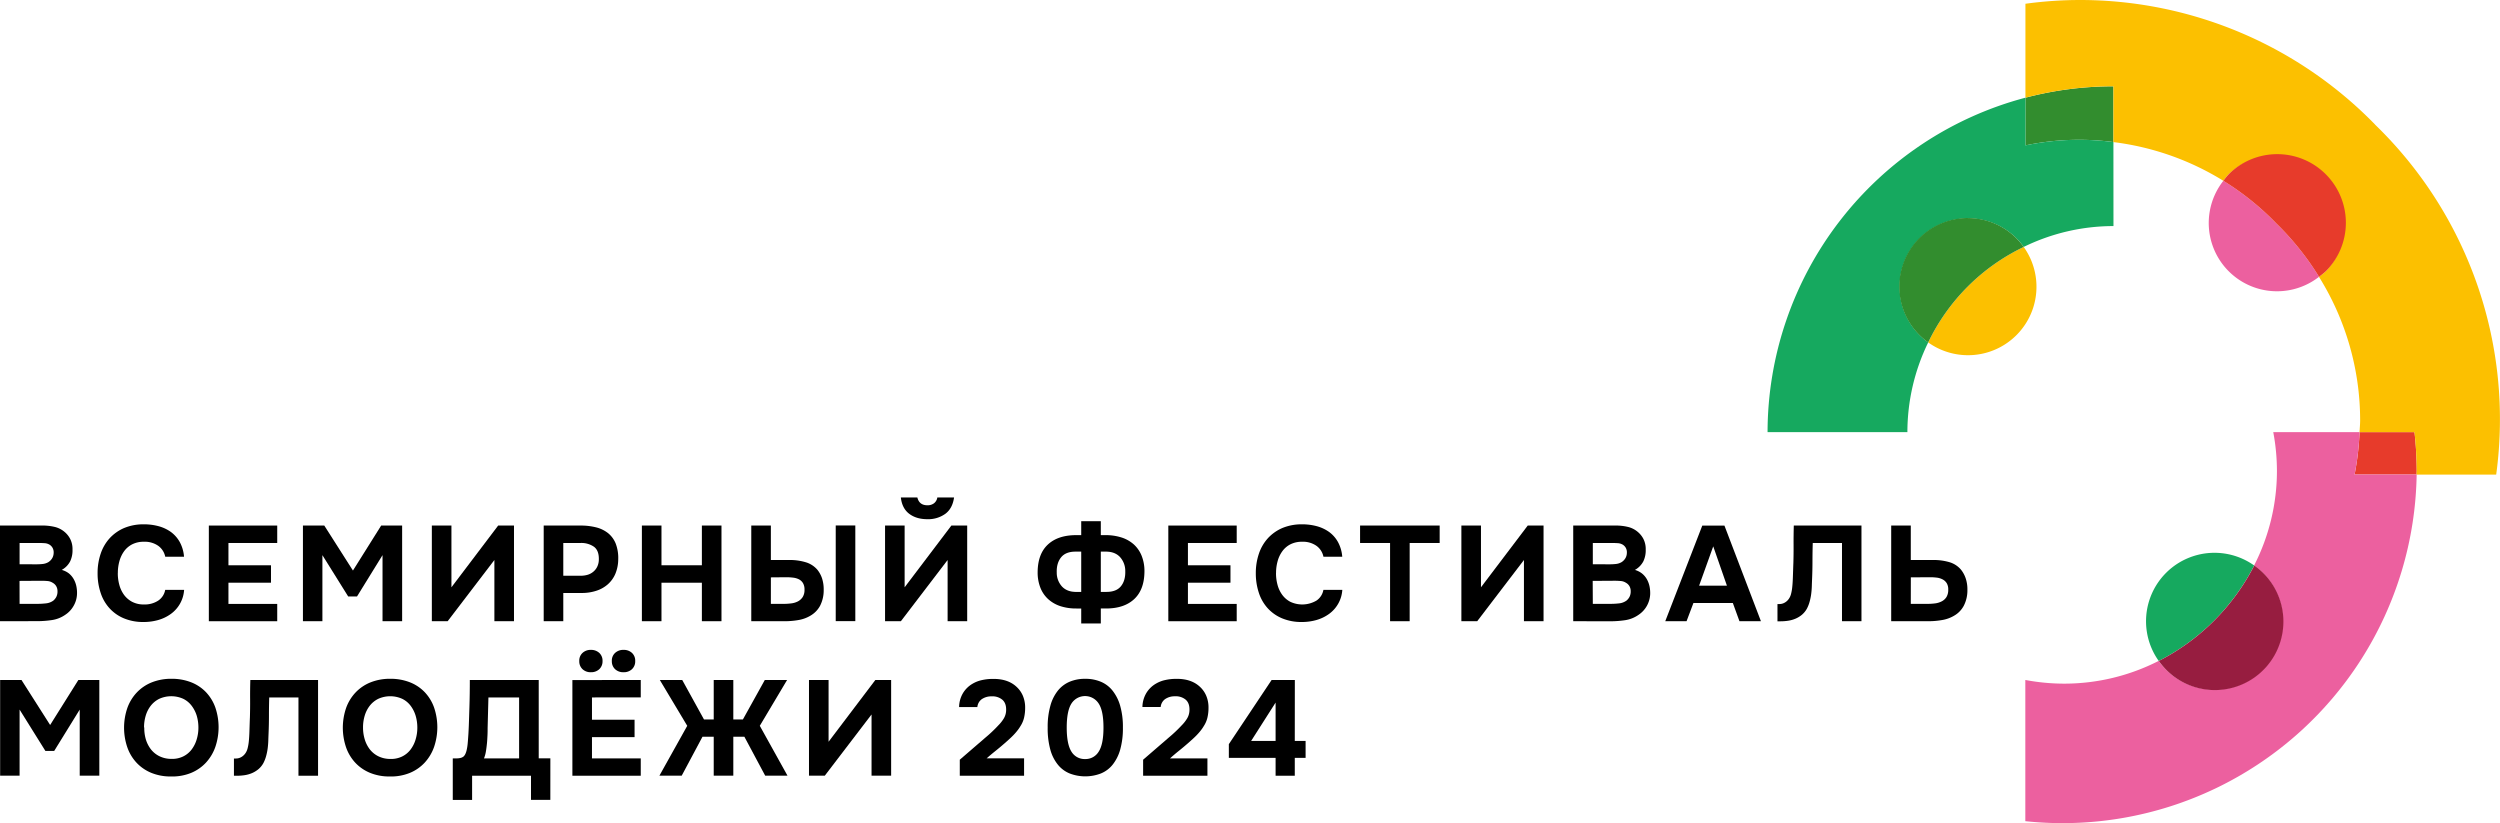 <?xml version="1.0" encoding="UTF-8"?> <svg xmlns="http://www.w3.org/2000/svg" viewBox="0 0 1643.6 541.39"> <defs> <style>.cls-1{fill:#328d2e;}.cls-2{fill:#e73b2b;}.cls-3{fill:#ec609f;}.cls-4{fill:#16a95f;}.cls-5{fill:#971d40;}.cls-6{fill:#fcc000;}</style> </defs> <g id="Layer_2" data-name="Layer 2"> <g id="Layer_1-2" data-name="Layer 1"> <path class="cls-1" d="M1331.59,64.23V95.59a170.76,170.76,0,0,1,57.85-2.18V56.75a226.75,226.75,0,0,0-57.85,7.48"></path> <path class="cls-2" d="M1587.4,284.11h-36.11A184.55,184.55,0,0,1,1548,312h40.79c0-.76.06-1.5.06-2.25a233.68,233.68,0,0,0-1.47-25.66"></path> <path class="cls-3" d="M1548,312a184.25,184.25,0,0,0,3.27-27.91h-56.74a139.16,139.16,0,0,1,2.42,25.66,136.63,136.63,0,0,1-15,62,45,45,0,1,1-62.76,62.76,136.62,136.62,0,0,1-62,14.95,139,139,0,0,1-25.66-2.42v92.84A232.82,232.82,0,0,0,1588.81,312Z"></path> <path class="cls-4" d="M1482,371.78a45,45,0,0,0-62.76,62.76A144.17,144.17,0,0,0,1482,371.78"></path> <path class="cls-5" d="M1456.06,453.69a45.06,45.06,0,0,0,26-81.92,144.21,144.21,0,0,1-62.77,62.77,45,45,0,0,0,36.8,19.15"></path> <path class="cls-6" d="M1561.58,82A270.94,270.94,0,0,0,1367.26,0a267.81,267.81,0,0,0-35.66,2.47V64.23a226.54,226.54,0,0,1,57.83-7.49V93.42a179.05,179.05,0,0,1,72.3,25.44,41.74,41.74,0,0,1,3.52-4.29A45.11,45.11,0,0,1,1529,178.36a39.92,39.92,0,0,1-4.43,3.61,178.36,178.36,0,0,1,27.08,94.37c0,2.61-.27,5.17-.4,7.77h36.11a231.05,231.05,0,0,1,1.47,25.65c0,.76-.06,1.51-.06,2.25h52.33a269.58,269.58,0,0,0-79.56-230"></path> <path class="cls-3" d="M1461.73,118.86a44.88,44.88,0,0,0,62.9,63.12,181.86,181.86,0,0,0-28-35,181,181,0,0,0-34.9-28.13"></path> <path class="cls-2" d="M1529.05,114.56a45.12,45.12,0,0,0-63.81,0,44.76,44.76,0,0,0-3.52,4.31,179.65,179.65,0,0,1,34.9,28.11,181.85,181.85,0,0,1,28,35,51.76,51.76,0,0,0,4.43-3.61,45.12,45.12,0,0,0,0-63.81"></path> <path class="cls-4" d="M1389.44,93.41a171,171,0,0,0-57.85,2.17V64.23a227.8,227.8,0,0,0-169.52,219.88H1254a134.54,134.54,0,0,1,13.69-59,45,45,0,1,1,62.79-62.78,134.34,134.34,0,0,1,59-13.7Z"></path> <path class="cls-6" d="M1267.68,225.13a45,45,0,0,0,62.78-62.78,133.43,133.43,0,0,0-62.78,62.78"></path> <path class="cls-1" d="M1293.77,143.32a45.05,45.05,0,0,0-26.1,81.82,133.51,133.51,0,0,1,62.79-62.78,45,45,0,0,0-36.69-19"></path> <path d="M0,408.41v-62.9H27.9a34.35,34.35,0,0,1,8,.89,15.59,15.59,0,0,1,6.44,3.21,14.87,14.87,0,0,1,3.78,4.66,14.54,14.54,0,0,1,1.55,7A16.76,16.76,0,0,1,46.15,369a13.63,13.63,0,0,1-5.56,5.68A13.46,13.46,0,0,1,45.31,377a13.33,13.33,0,0,1,3.14,3.74,16.14,16.14,0,0,1,1.74,4.61,21,21,0,0,1,.44,5.16,16.69,16.69,0,0,1-2.27,7.86,16.94,16.94,0,0,1-5.46,5.82,20.54,20.54,0,0,1-8.79,3.47,65.35,65.35,0,0,1-9.5.71ZM24.25,371a36.62,36.62,0,0,0,3.91-.23,9.21,9.21,0,0,0,3.64-1.2,7.81,7.81,0,0,0,2.4-2.39,7,7,0,0,0,1.07-3.56,6.12,6.12,0,0,0-.72-3.46,5.84,5.84,0,0,0-1.95-2.05,7.12,7.12,0,0,0-3.28-1c-1.25-.09-2.53-.13-3.82-.13H12.88v14ZM12.88,397H24.61a50.86,50.86,0,0,0,5.47-.31A10,10,0,0,0,35,394.91a8.05,8.05,0,0,0,2-2.45,7.66,7.66,0,0,0,.8-3.69,6.43,6.43,0,0,0-.89-3.46,5.94,5.94,0,0,0-2.22-2.13A7.45,7.45,0,0,0,31.32,382c-1.28-.11-2.59-.18-4-.18l-14.48.09Z"></path> <path d="M77.45,376.78a28.33,28.33,0,0,0,1,7.73,19.8,19.8,0,0,0,3.1,6.58,15.76,15.76,0,0,0,5.33,4.57,16.2,16.2,0,0,0,7.78,1.74,16.18,16.18,0,0,0,9.37-2.54,10.75,10.75,0,0,0,4.58-7.07h12.43a21.15,21.15,0,0,1-8.7,15.82,26.54,26.54,0,0,1-8.26,4,34.88,34.88,0,0,1-9.6,1.32,32.72,32.72,0,0,1-13-2.4,26.52,26.52,0,0,1-9.5-6.66,27.71,27.71,0,0,1-5.82-10.13,40,40,0,0,1-2-12.88,39.29,39.29,0,0,1,2-12.74,28.48,28.48,0,0,1,5.9-10.22,27.79,27.79,0,0,1,9.55-6.76,32.87,32.87,0,0,1,13-2.43,36.69,36.69,0,0,1,9.67,1.24,25.18,25.18,0,0,1,8.1,3.81,20.73,20.73,0,0,1,5.81,6.63,24,24,0,0,1,2.8,9.65H108.64a11.68,11.68,0,0,0-4.63-7.21,15.33,15.33,0,0,0-9.32-2.66,16.55,16.55,0,0,0-7.78,1.69,15,15,0,0,0-5.33,4.57,20.19,20.19,0,0,0-3.1,6.62,28.36,28.36,0,0,0-1,7.72"></path> <polygon points="182.26 345.52 182.26 356.98 150.19 356.98 150.19 371.64 178.16 371.64 178.16 383.09 150.19 383.09 150.19 397.04 182.26 397.04 182.26 408.42 137.3 408.42 137.3 345.52 182.26 345.52"></polygon> <polygon points="213.2 345.52 232.04 375.1 250.6 345.52 264.38 345.52 264.38 408.42 251.49 408.42 251.49 364.97 234.71 392.15 228.92 392.15 211.96 364.97 211.96 408.42 199.16 408.42 199.16 345.52 213.2 345.52"></polygon> <polygon points="296.79 386.11 327.52 345.51 337.92 345.51 337.92 408.41 325.03 408.41 325.03 368.17 294.31 408.41 283.91 408.41 283.91 345.51 296.79 345.51 296.79 386.11"></polygon> <path d="M381.61,345.52a41,41,0,0,1,10.31,1.19,20.81,20.81,0,0,1,7.87,3.82,17,17,0,0,1,5,6.84,26.42,26.42,0,0,1,1.66,10.35,25.31,25.31,0,0,1-1.87,9.47,19.27,19.27,0,0,1-4.94,6.93,21.21,21.21,0,0,1-7.55,4.26,30.2,30.2,0,0,1-9.55,1.47H370.33v18.56H357.45V345.52Zm.18,33a16.2,16.2,0,0,0,4.53-.63,10.47,10.47,0,0,0,3.73-2,9.74,9.74,0,0,0,2.58-3.29A11,11,0,0,0,393.7,368q.17-6-3.19-8.53a14.49,14.49,0,0,0-8.8-2.49H370.33v21.51Z"></path> <polygon points="434.88 371.63 461.44 371.63 461.44 345.51 474.33 345.51 474.33 408.41 461.44 408.41 461.44 383.1 434.88 383.1 434.88 408.41 422 408.41 422 345.51 434.88 345.51 434.88 371.63"></polygon> <path d="M493.92,408.41v-62.9H506.8v22.66h12.08a35.94,35.94,0,0,1,10.92,1.5,16.14,16.14,0,0,1,7.56,4.89,18.34,18.34,0,0,1,3.06,5.6,23.46,23.46,0,0,1,1.11,7.64,22.23,22.23,0,0,1-2.39,10.48,16.67,16.67,0,0,1-6.31,6.48,22.51,22.51,0,0,1-7.73,2.85,51.45,51.45,0,0,1-9.42.8ZM506.8,397h8.52a36.92,36.92,0,0,0,4.94-.32,12.65,12.65,0,0,0,4.35-1.32,8.41,8.41,0,0,0,3.11-2.84,8.71,8.71,0,0,0,1.19-4.85,8.09,8.09,0,0,0-1-4.31,6.83,6.83,0,0,0-2.66-2.49,11.29,11.29,0,0,0-3.83-1.1,36.31,36.31,0,0,0-4.48-.27l-10.13.09Zm42.64-51.53h12.88v62.9H549.44Z"></path> <path d="M594.74,386.11l30.74-40.6h10.39v62.9H623V368.17l-30.72,40.24H581.87v-62.9h12.87Zm14.93-44.77c-4.8,0-8.78-1.18-11.91-3.55s-5-6-5.5-10.75H603.1c.83,3.43,3,5.15,6.65,5.15a6.88,6.88,0,0,0,4.32-1.33,5.93,5.93,0,0,0,2.17-3.82h11c-.67,4.8-2.57,8.39-5.73,10.75a19.28,19.28,0,0,1-11.86,3.55"></path> <path d="M710.84,351.82v-9.15h12.88v9.15h3.2a33.82,33.82,0,0,1,10.43,1.55,22.27,22.27,0,0,1,8.09,4.58,20.33,20.33,0,0,1,5.15,7.52,27.08,27.08,0,0,1,1.82,10.25q-.09,11.89-6.67,18.08t-18.38,6.25h-3.64v9.86H710.84v-9.86h-3.21a33.42,33.42,0,0,1-10.47-1.54,22.21,22.21,0,0,1-8-4.58,19.91,19.91,0,0,1-5.15-7.5,27.21,27.21,0,0,1-1.82-10.26q.08-11.91,6.65-18.09t18.4-6.26Zm0,37.32V362.66h-3.73q-6.5,0-9.52,3.78c-2,2.51-3,5.84-2.84,10a13.44,13.44,0,0,0,3.52,9.24c2.22,2.3,5.28,3.47,9.19,3.47Zm12.88-26.48v26.48h3.73q6.48,0,9.51-3.74t2.84-9.95a13.62,13.62,0,0,0-3.51-9.28c-2.23-2.34-5.28-3.51-9.21-3.51Z"></path> <polygon points="813.06 345.52 813.06 356.98 780.99 356.98 780.99 371.64 808.96 371.64 808.96 383.09 780.99 383.09 780.99 397.04 813.06 397.04 813.06 408.42 768.1 408.42 768.1 345.52 813.06 345.52"></polygon> <path d="M838.9,376.78a28.72,28.72,0,0,0,1,7.73,19.62,19.62,0,0,0,3.11,6.58,15.64,15.64,0,0,0,5.32,4.57,18.42,18.42,0,0,0,17.15-.8,10.71,10.71,0,0,0,4.58-7.07h12.43a21.15,21.15,0,0,1-8.7,15.82,26.54,26.54,0,0,1-8.26,4,34.81,34.81,0,0,1-9.59,1.32,32.77,32.77,0,0,1-13-2.4,26.64,26.64,0,0,1-9.51-6.66,27.83,27.83,0,0,1-5.81-10.13,40.28,40.28,0,0,1-2-12.88,39.56,39.56,0,0,1,2-12.74,28.63,28.63,0,0,1,5.9-10.22,27.89,27.89,0,0,1,9.55-6.76,32.87,32.87,0,0,1,13-2.43,36.69,36.69,0,0,1,9.67,1.24,25.18,25.18,0,0,1,8.1,3.81,20.38,20.38,0,0,1,5.81,6.63,24,24,0,0,1,2.8,9.65H870.09a11.64,11.64,0,0,0-4.63-7.21,15.33,15.33,0,0,0-9.32-2.66,16.58,16.58,0,0,0-7.78,1.69,14.91,14.91,0,0,0-5.32,4.57,20,20,0,0,0-3.11,6.62,28.75,28.75,0,0,0-1,7.72"></path> <polygon points="894.17 356.98 894.17 345.51 946.49 345.51 946.49 356.98 926.77 356.98 926.77 408.41 913.89 408.41 913.89 356.98 894.17 356.98"></polygon> <polygon points="973.65 386.11 1004.4 345.51 1014.79 345.51 1014.79 408.41 1001.9 408.41 1001.9 368.17 971.18 408.41 960.77 408.41 960.77 345.51 973.65 345.51 973.65 386.11"></polygon> <path d="M1034.3,408.41v-62.9h27.89a34.29,34.29,0,0,1,8,.89,15.46,15.46,0,0,1,6.44,3.21,15,15,0,0,1,3.79,4.66,14.66,14.66,0,0,1,1.54,7,16.88,16.88,0,0,1-1.54,7.74,13.81,13.81,0,0,1-5.56,5.68,13.5,13.5,0,0,1,4.71,2.39,13.36,13.36,0,0,1,3.15,3.74,16.42,16.42,0,0,1,1.73,4.61,21.47,21.47,0,0,1,.45,5.16,17.2,17.2,0,0,1-7.73,13.68,20.58,20.58,0,0,1-8.8,3.47,65,65,0,0,1-9.5.71ZM1058.55,371a36.43,36.43,0,0,0,3.9-.23,9.16,9.16,0,0,0,3.64-1.2,7.81,7.81,0,0,0,2.4-2.39,7,7,0,0,0,1.07-3.56,6.12,6.12,0,0,0-.71-3.46,5.84,5.84,0,0,0-1.95-2.05,7.12,7.12,0,0,0-3.29-1c-1.25-.09-2.52-.13-3.82-.13h-12.61v14Zm-11.37,26h11.72a50.26,50.26,0,0,0,5.46-.31,10,10,0,0,0,4.93-1.82,7.91,7.91,0,0,0,2-2.45,7.78,7.78,0,0,0,.8-3.69,6.52,6.52,0,0,0-.89-3.46,6,6,0,0,0-2.23-2.13,7.33,7.33,0,0,0-3.4-1.15c-1.29-.11-2.6-.18-4-.18l-14.47.09Z"></path> <path d="M1113.33,396.42l-4.53,12h-14l24.35-62.88h14.56l24,62.88h-14.12l-4.36-12Zm3.73-11.37h18.29l-9-25.86Z"></path> <path d="M1191.78,357q-.18,5.86-.19,11.85c0,4-.08,7.95-.26,11.87-.06,1.48-.12,3.05-.17,4.7s-.19,3.34-.4,5a36.33,36.33,0,0,1-1,5,22.32,22.32,0,0,1-1.82,4.71,14.33,14.33,0,0,1-3.24,4,17,17,0,0,1-4.18,2.57,19.47,19.47,0,0,1-4.84,1.38,33.55,33.55,0,0,1-5.23.39h-1.87V397.12h1.15a6.83,6.83,0,0,0,3-.62,7.9,7.9,0,0,0,2.3-1.58,8.48,8.48,0,0,0,1.61-2.19,9.78,9.78,0,0,0,.89-2.36,29.11,29.11,0,0,0,.79-4.65c.18-1.75.29-3.55.36-5.42s.13-3.69.19-5.46.11-3.39.17-4.8q.17-5.87.13-11.78t.14-12.75h44.49v62.9H1211V357Z"></path> <path d="M1243.35,408.41v-62.9h12.88v22.66h14.66a36.29,36.29,0,0,1,10.85,1.46,15.76,15.76,0,0,1,7.45,4.85,18.68,18.68,0,0,1,3.1,5.64,22.65,22.65,0,0,1,1.16,7.68,22,22,0,0,1-2.4,10.48,16.37,16.37,0,0,1-6.3,6.48,22.67,22.67,0,0,1-7.78,2.85,51.11,51.11,0,0,1-9.27.8ZM1256.23,397h11.11a37.39,37.39,0,0,0,4.88-.31,12.87,12.87,0,0,0,4.35-1.34,7.91,7.91,0,0,0,3.12-2.84,9.09,9.09,0,0,0,1.16-4.84,7.87,7.87,0,0,0-1-4.26,7,7,0,0,0-2.71-2.49,11.16,11.16,0,0,0-3.82-1.16,35.34,35.34,0,0,0-4.44-.26l-12.62.08Z"></path> <polygon points="14.13 447.06 32.96 476.64 51.52 447.06 65.3 447.06 65.3 509.96 52.41 509.96 52.41 466.51 35.63 493.7 29.85 493.7 12.88 466.51 12.88 509.96 0.09 509.96 0.09 447.06 14.13 447.06"></polygon> <path d="M112.68,446.26a34.85,34.85,0,0,1,13,2.31,27.12,27.12,0,0,1,9.77,6.53,28.59,28.59,0,0,1,6.13,10.08,40.28,40.28,0,0,1,0,25.85,29.74,29.74,0,0,1-6.13,10.3,27.74,27.74,0,0,1-9.81,6.81,32.92,32.92,0,0,1-13.2,2.35,33.3,33.3,0,0,1-13.1-2.44,27.8,27.8,0,0,1-9.67-6.72,28.61,28.61,0,0,1-6-10.12,40,40,0,0,1,.07-25.8,29.05,29.05,0,0,1,6.23-10.17,27.72,27.72,0,0,1,9.82-6.63,34.4,34.4,0,0,1,13-2.35m-17.94,32A26.56,26.56,0,0,0,95.85,486a20.36,20.36,0,0,0,3.28,6.53,16.25,16.25,0,0,0,5.55,4.57,17.72,17.72,0,0,0,7.92,1.82,16.6,16.6,0,0,0,7.72-1.55,15.54,15.54,0,0,0,5.6-4.53,20.55,20.55,0,0,0,3.37-6.67,26.39,26.39,0,0,0,1.15-7.87,27.38,27.38,0,0,0-1.09-7.72A20.94,20.94,0,0,0,126,464a15.42,15.42,0,0,0-5.54-4.58,19.15,19.15,0,0,0-15.73,0,16.16,16.16,0,0,0-5.59,4.53,19.77,19.77,0,0,0-3.33,6.53,26.49,26.49,0,0,0-1.11,7.77"></path> <path d="M177,458.52c-.11,3.92-.18,7.87-.18,11.86s-.08,7.95-.26,11.87c-.06,1.48-.12,3-.17,4.7s-.2,3.34-.4,5a36.63,36.63,0,0,1-1,5,22.53,22.53,0,0,1-1.82,4.71,14.14,14.14,0,0,1-3.24,4,17.53,17.53,0,0,1-4.18,2.58,20,20,0,0,1-4.84,1.38,33.58,33.58,0,0,1-5.24.39h-1.87V498.67H155a6.84,6.84,0,0,0,3-.62,7.74,7.74,0,0,0,2.3-1.59,8.49,8.49,0,0,0,1.61-2.18,10.29,10.29,0,0,0,.89-2.37,30.07,30.07,0,0,0,.79-4.65c.18-1.74.29-3.54.36-5.41s.12-3.69.18-5.46.11-3.39.18-4.81c.11-3.91.16-7.82.13-11.77s0-8.18.14-12.75H209.1V510H196.22V458.52Z"></path> <path d="M256.49,446.26a34.85,34.85,0,0,1,13,2.31,27.12,27.12,0,0,1,9.77,6.53,28.59,28.59,0,0,1,6.13,10.08,40.28,40.28,0,0,1,0,25.85,29.74,29.74,0,0,1-6.13,10.3,27.74,27.74,0,0,1-9.81,6.81,32.92,32.92,0,0,1-13.2,2.35,33.3,33.3,0,0,1-13.1-2.44,27.8,27.8,0,0,1-9.67-6.72,28.78,28.78,0,0,1-6-10.12,40.13,40.13,0,0,1,.08-25.8,29.05,29.05,0,0,1,6.23-10.17,27.72,27.72,0,0,1,9.82-6.63,34.4,34.4,0,0,1,13-2.35m-17.94,32a26.56,26.56,0,0,0,1.11,7.78,20.36,20.36,0,0,0,3.28,6.53,16.25,16.25,0,0,0,5.55,4.57,17.72,17.72,0,0,0,7.92,1.82,16.6,16.6,0,0,0,7.72-1.55,15.54,15.54,0,0,0,5.6-4.53,20.55,20.55,0,0,0,3.37-6.67,26.39,26.39,0,0,0,1.15-7.87,27.38,27.38,0,0,0-1.09-7.72,20.94,20.94,0,0,0-3.31-6.61,15.37,15.37,0,0,0-5.55-4.58,19.12,19.12,0,0,0-15.72,0,16.16,16.16,0,0,0-5.59,4.53,19.77,19.77,0,0,0-3.33,6.53,26.49,26.49,0,0,0-1.11,7.77"></path> <path d="M361.81,525.86H349.1V510H310.38v15.9H297.67V498.59H300a11.61,11.61,0,0,0,2.74-.28,5,5,0,0,0,2.14-1.06,5.71,5.71,0,0,0,1.12-1.69,12.33,12.33,0,0,0,.75-2.22c.18-.76.32-1.52.44-2.25s.21-1.44.27-2.11c.36-3.9.6-7.89.76-12s.27-8.11.4-12.08q.27-8.79.26-17.86h45.3v51.53h7.65Zm-20.53-27.27V458.52H321.11l-.53,20.16c0,1.37,0,2.93-.09,4.71s-.17,3.59-.36,5.42-.4,3.62-.7,5.34a20.34,20.34,0,0,1-1.24,4.44Z"></path> <path d="M421.26,447.06v11.46H389.19v14.66h28v11.46h-28v13.95h32.07V510H376.31v-62.9Zm-32.78-19.8a7.81,7.81,0,0,1,5.52,2,6.91,6.91,0,0,1,2.13,5.33,7.07,7.07,0,0,1-2.13,5.36,7.79,7.79,0,0,1-5.52,2,7.7,7.7,0,0,1-5.5-2,7,7,0,0,1-2.14-5.36,6.82,6.82,0,0,1,2.14-5.33,7.72,7.72,0,0,1,5.5-2m21.5,0a7.76,7.76,0,0,1,5.51,2,6.87,6.87,0,0,1,2.12,5.33,7,7,0,0,1-2.12,5.36,7.74,7.74,0,0,1-5.51,2,7.83,7.83,0,0,1-5.59-2,7,7,0,0,1-2.14-5.36,6.82,6.82,0,0,1,2.14-5.33,7.85,7.85,0,0,1,5.59-2"></path> <polygon points="482.11 484.37 482.11 509.96 469.23 509.96 469.23 484.37 461.84 484.37 448.18 509.96 433.52 509.96 451.82 477.18 433.79 447.06 448.53 447.06 462.83 473 469.23 473 469.23 447.06 482.11 447.06 482.11 473 488.41 473 502.81 447.06 517.46 447.06 499.52 477.18 517.73 509.96 503.07 509.96 489.39 484.37 482.11 484.37"></polygon> <polygon points="544.74 487.66 575.48 447.06 585.87 447.06 585.87 509.96 572.99 509.96 572.99 469.72 542.26 509.96 531.86 509.96 531.86 447.06 544.74 447.06 544.74 487.66"></polygon> <path d="M647.88,484.9c1.43-1.18,2.85-2.44,4.31-3.82s2.85-2.77,4.21-4.25a23.23,23.23,0,0,0,3.51-4.45,10.77,10.77,0,0,0,1.56-5.34c.12-3.12-.72-5.47-2.48-7a10.15,10.15,0,0,0-7.1-2.23,11.12,11.12,0,0,0-6.44,1.86,7.2,7.2,0,0,0-2.9,5.17h-12a18.41,18.41,0,0,1,2.53-9.11,17.73,17.73,0,0,1,6.26-6.18,20.37,20.37,0,0,1,6.22-2.43,32.06,32.06,0,0,1,7.1-.77q10.05-.17,15.81,5.34a16.87,16.87,0,0,1,4,5.73,19.81,19.81,0,0,1,1.5,8,28,28,0,0,1-.7,6.4,17.64,17.64,0,0,1-2.41,5.6,25.5,25.5,0,0,1-2.27,3.24c-.79,1-1.59,1.88-2.39,2.71s-1.65,1.65-2.57,2.48l-3.07,2.75c-2.18,1.9-4.28,3.65-6.27,5.24s-3.85,3.17-5.63,4.71h24.61V510H631V499.47Z"></path> <path d="M713.54,446.27a26.09,26.09,0,0,1,10,1.86,19.42,19.42,0,0,1,7.81,5.82,28.55,28.55,0,0,1,5.08,10,50.4,50.4,0,0,1,1.81,14.39,51.16,51.16,0,0,1-1.78,14.48,28,28,0,0,1-5,9.95,19.12,19.12,0,0,1-7.78,5.77,28.62,28.62,0,0,1-20.35,0,19.42,19.42,0,0,1-7.81-5.77,26.94,26.94,0,0,1-5-9.95,52.41,52.41,0,0,1-1.73-14.48,50.83,50.83,0,0,1,1.78-14.39,27.38,27.38,0,0,1,5-10,19.94,19.94,0,0,1,7.82-5.82,26,26,0,0,1,10-1.86m0,52.76a10.08,10.08,0,0,0,8.88-4.79q3.2-4.82,3.2-15.91t-3.2-15.86a10.61,10.61,0,0,0-17.81,0q-3.15,4.86-3.15,15.86t3.15,15.91a10.08,10.08,0,0,0,8.93,4.79"></path> <path d="M768.4,484.9c1.43-1.18,2.85-2.44,4.31-3.82s2.85-2.77,4.22-4.25a23.57,23.57,0,0,0,3.5-4.45A10.77,10.77,0,0,0,782,467c.12-3.12-.72-5.47-2.48-7a10.15,10.15,0,0,0-7.1-2.23,11.12,11.12,0,0,0-6.44,1.86,7.2,7.2,0,0,0-2.9,5.17h-12a18.41,18.41,0,0,1,2.53-9.11,17.73,17.73,0,0,1,6.26-6.18,20.37,20.37,0,0,1,6.22-2.43,32.08,32.08,0,0,1,7.11-.77q10-.17,15.81,5.34a17,17,0,0,1,4,5.73,19.8,19.8,0,0,1,1.51,8,28,28,0,0,1-.71,6.4,17.64,17.64,0,0,1-2.41,5.6,25.5,25.5,0,0,1-2.27,3.24c-.79,1-1.59,1.88-2.39,2.71s-1.65,1.65-2.57,2.48l-3.07,2.75c-2.18,1.9-4.28,3.65-6.27,5.24S771,497,769.2,498.58h24.61V510H751.53V499.47Z"></path> <path d="M851.24,487.13h7.11v11.11h-7.11V510H838.63V498.24H807.89v-9L836,447.07h15.28Zm-28.7,0h16.09V461.9Z"></path> </g> </g> </svg> 